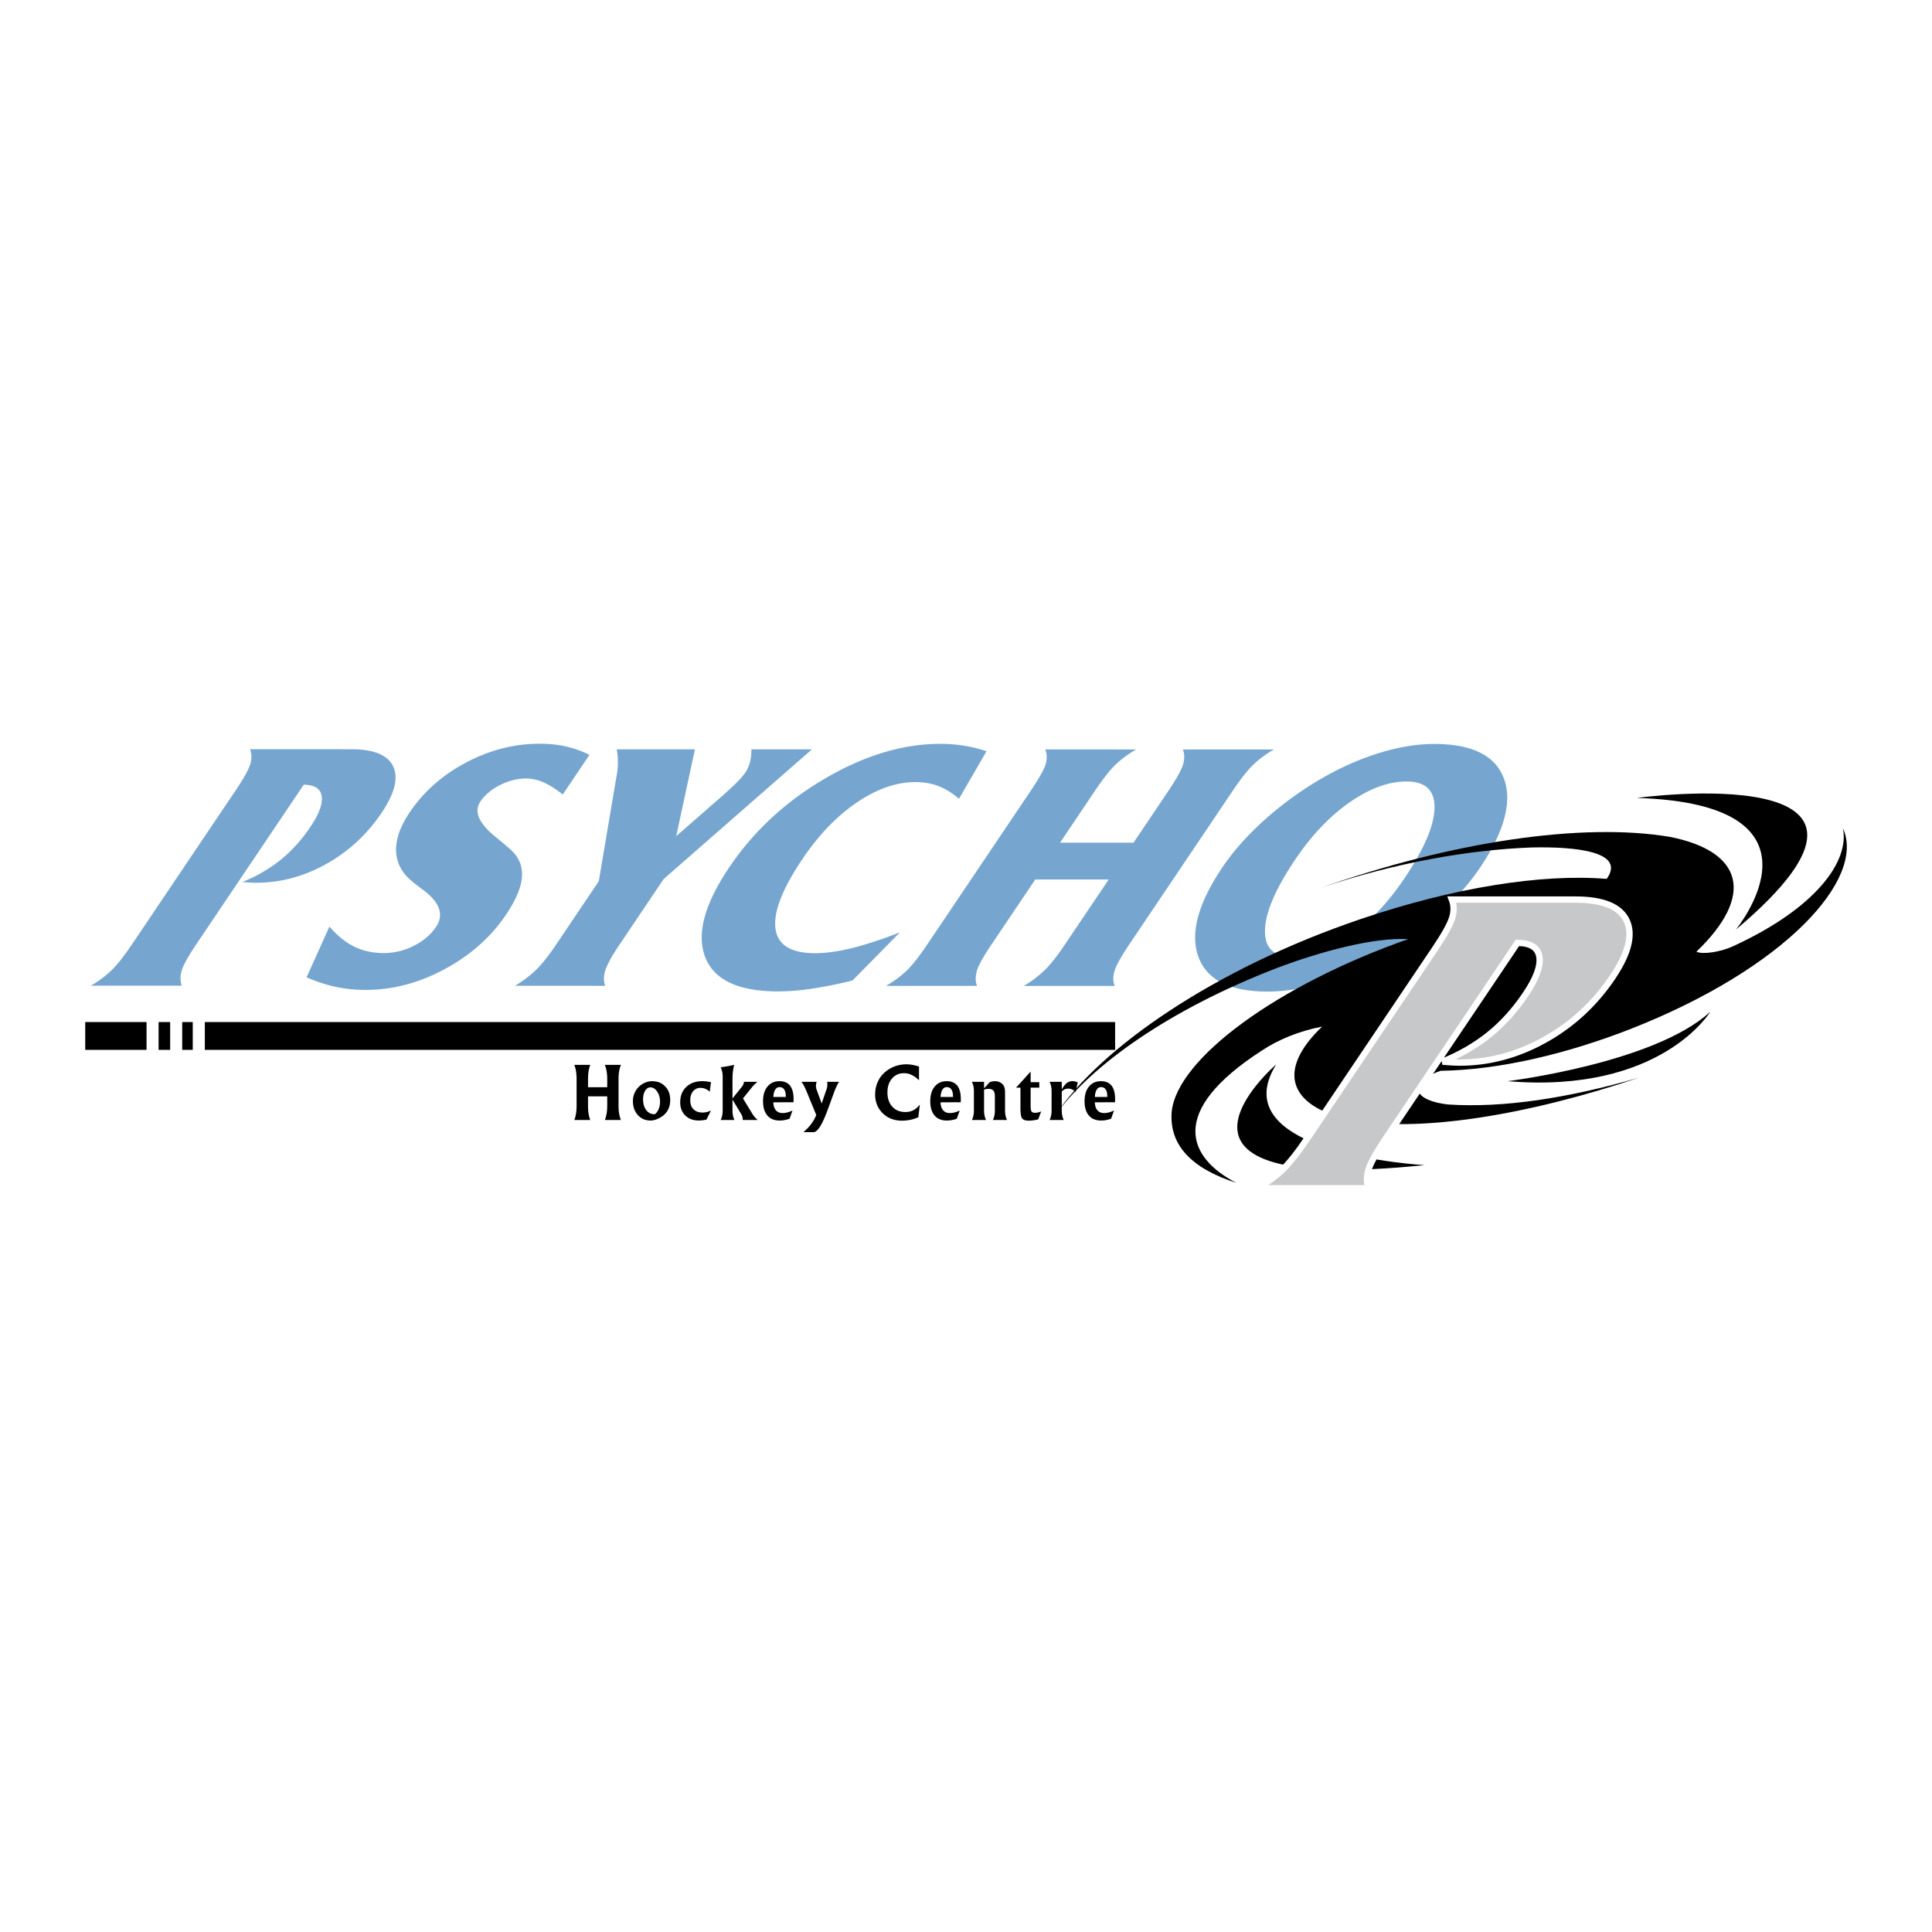<svg xmlns="http://www.w3.org/2000/svg" width="2500" height="2500" viewBox="0 0 192.756 192.756"><g fill-rule="evenodd" clip-rule="evenodd"><path fill="#fff" d="M0 0h192.756v192.756H0V0z"/><path d="M35.041 74.751c2.252 0 3.646.573 4.187 1.715.538 1.144.157 2.684-1.146 4.618-1.463 2.173-3.312 3.88-5.545 5.124-2.233 1.245-4.564 1.867-6.988 1.867-.284 0-.716-.024-1.296-.071h-.081c1.447-.589 2.721-1.329 3.826-2.218 1.103-.89 2.095-1.989 2.973-3.293.864-1.281 1.238-2.298 1.126-3.052-.112-.756-.711-1.138-1.793-1.151L19.617 94.16c-.824 1.226-1.319 2.112-1.484 2.663-.164.549-.166 1.057.001 1.521L9.06 98.34a10.714 10.714 0 0 0 2.054-1.52c.57-.551 1.269-1.437 2.095-2.663l10.296-15.291c.817-1.214 1.305-2.09 1.463-2.625.161-.535.152-1.033-.021-1.493l10.094.003zM32.867 92.447c.815.934 1.655 1.605 2.52 2.019.862.415 1.833.622 2.916.622a6.572 6.572 0 0 0 2.98-.725c.961-.484 1.703-1.115 2.222-1.889.814-1.206.382-2.437-1.292-3.69a24.5 24.5 0 0 1-1.147-.889c-.997-.837-1.514-1.837-1.549-3.003-.034-1.167.421-2.451 1.364-3.855 1.388-2.057 3.261-3.712 5.624-4.962 2.362-1.249 4.804-1.874 7.331-1.872.948 0 1.823.091 2.624.271.801.184 1.585.46 2.352.834l-2.667 3.96c-.691-.549-1.33-.951-1.915-1.208a4.29 4.29 0 0 0-1.738-.388c-.882 0-1.753.222-2.614.66-.86.441-1.512.99-1.952 1.644-.67.993-.155 2.177 1.544 3.542.664.544 1.181.979 1.542 1.307.792.75 1.143 1.648 1.062 2.693-.083 1.044-.61 2.291-1.582 3.733-1.506 2.239-3.548 4.051-6.121 5.437-2.573 1.387-5.201 2.076-7.883 2.076-1.057 0-2.066-.104-3.031-.314a15.025 15.025 0 0 1-2.869-.945l2.279-5.058zM61.856 94.176c-.792 1.177-1.28 2.05-1.458 2.615-.18.567-.189 1.09-.023 1.564l-8.989-.004c.79-.475 1.48-.995 2.069-1.561.59-.566 1.283-1.438 2.075-2.617l4.21-6.252 1.763-10.445a7 7 0 0 0 .023-2.719l7.807.002-1.865 8.664 4.449-3.89c.793-.7 1.355-1.222 1.684-1.562.331-.337.585-.639.76-.899.198-.295.349-.623.452-.986s.153-.803.155-1.325l6.038.002-14.792 12.94-4.358 6.473zM85.057 97.822a43.718 43.718 0 0 1-4.048.819 23.18 23.18 0 0 1-3.371.273c-3.976-.001-6.405-1.144-7.283-3.431-.878-2.285-.079-5.266 2.396-8.943 2.422-3.596 5.604-6.55 9.549-8.861 3.947-2.313 7.791-3.469 11.535-3.467.774 0 1.541.062 2.311.18a14.23 14.23 0 0 1 2.281.558l-2.747 4.746c-.671-.579-1.355-.999-2.052-1.267-.697-.267-1.465-.398-2.307-.4-1.888 0-3.833.68-5.833 2.037-2.001 1.356-3.812 3.241-5.437 5.652-2.003 2.977-2.896 5.282-2.682 6.92.216 1.641 1.528 2.459 3.938 2.461 1.087 0 2.316-.168 3.688-.505 1.37-.339 2.968-.863 4.794-1.575l-4.732 4.803zM113.092 84.073l3.457-5.135c.797-1.183 1.285-2.054 1.467-2.612.18-.556.18-1.073.002-1.552l9.076.002c-.82.479-1.514.995-2.086 1.554-.57.556-1.254 1.426-2.049 2.61l-10.277 15.263c-.791 1.174-1.279 2.043-1.465 2.608-.186.564-.186 1.084-.008 1.557l-9.074-.002a10.793 10.793 0 0 0 2.076-1.559c.584-.563 1.27-1.432 2.059-2.606l4.346-6.451-7.328-.002-4.342 6.451c-.822 1.22-1.316 2.104-1.479 2.651-.162.548-.162 1.052.006 1.514l-9.076-.002c.797-.46 1.481-.968 2.052-1.515.568-.547 1.264-1.43 2.086-2.65l10.276-15.263c.859-1.274 1.363-2.174 1.516-2.695.15-.523.137-1.014-.043-1.468l9.076.001c-.809.466-1.492.972-2.055 1.51-.561.54-1.256 1.425-2.084 2.652l-3.457 5.137 7.328.002zM126.455 98.929c-3.758-.002-6.057-1.162-6.895-3.484-.836-2.324-.037-5.292 2.395-8.905 1.113-1.653 2.551-3.265 4.312-4.832a34.212 34.212 0 0 1 5.789-4.155c1.889-1.075 3.785-1.898 5.684-2.469 1.898-.573 3.68-.859 5.35-.859 3.785.002 6.104 1.153 6.957 3.452.852 2.301.055 5.268-2.391 8.903-1.115 1.655-2.568 3.275-4.357 4.867a34.035 34.035 0 0 1-5.756 4.136c-1.902 1.086-3.793 1.916-5.688 2.489-1.89.572-3.689.857-5.4.857zm2.766-13.165c-1.965 2.919-2.971 5.265-3.012 7.038-.045 1.772.875 2.657 2.756 2.657 1.814 0 3.713-.692 5.701-2.079 1.988-1.385 3.807-3.301 5.453-5.747 1.965-2.917 2.967-5.258 3.002-7.02.035-1.76-.895-2.641-2.787-2.643-1.803 0-3.697.696-5.689 2.088-1.993 1.394-3.799 3.296-5.424 5.706z" fill="#76a6cf"/><path d="M163.512 107.52c-10.885 3.683-22.371 5.679-29.293 4.073-5.34-1.284-7.037-4.651-2.312-9.166-2.287.43-4.406 1.319-5.982 2.368-9.518 6.13-7.381 10.728-2.58 13.22-4.414-1.422-6.707-3.734-6.447-7.082.529-5.324 10.584-12.67 23.594-17.237-3.488-.194-8.82 1.266-13.119 2.891-10.719 4.139-18.494 9.683-22.074 14.665 4.449-6.647 15.754-14.589 30.557-19.591 9.141-3.09 17.908-4.508 24.443-3.975 1.955-2.718-3.113-3.235-7.471-3.134-6.26.23-13.611 1.513-21.012 4.015 13.006-4.568 25.963-6.547 34.789-5.073 7.357 1.458 8.461 5.889 2.646 11.455.6.313 2.451.03 3.703-.563 8.375-3.863 11.576-8.546 10.916-11.752 2.299 5.053-5.736 13.946-21.133 20.006-6.422 2.515-13.17 4.111-19 4.193-2.178.735-2.336 1.647-2.172 2.107.221.611 1.365 1.082 2.889 1.253 5.503.368 11.982-.624 19.058-2.673z"/><path d="M173.186 92.75s10.348-12.519-9.873-13.139c-.001-.001 30.414-4.173 9.873 13.139zM150.416 107.869s14.648-1.796 20.221-6.928c0 0-4.934 8.211-20.221 6.928zM127.326 106.196s-15.287 13.139 14.809 10.047c0 0-20.383-1.082-14.809-10.047z"/><path d="M157.182 89.75c2.746 0 4.451.7 5.109 2.096.658 1.393.191 3.273-1.4 5.636-1.785 2.654-4.039 4.738-6.77 6.257-2.727 1.52-5.568 2.278-8.529 2.278-.35 0-.877-.028-1.582-.087h-.1c1.766-.72 3.322-1.62 4.672-2.708 1.348-1.089 2.557-2.426 3.629-4.02 1.055-1.564 1.512-2.806 1.375-3.729s-.865-1.389-2.188-1.403l-13.049 19.375c-1.006 1.495-1.611 2.577-1.812 3.25-.201.67-.201 1.291 0 1.857l-11.076-.003c.973-.567 1.809-1.186 2.506-1.858.699-.67 1.551-1.753 2.559-3.249l12.57-18.669c1-1.482 1.596-2.55 1.789-3.205.195-.653.184-1.26-.031-1.821l12.328.003z" fill="#c7c8ca" stroke="#fff" stroke-width=".631" stroke-miterlimit="2.613"/><path d="M60.584 108.475v-.805c0-.281-.02-.54-.058-.771a3.283 3.283 0 0 0-.18-.658h1.604a3.064 3.064 0 0 0-.18.647c-.037.231-.058.49-.058.782v2.642c0 .289.021.548.058.78.038.232.099.448.18.652h-1.604c.081-.208.141-.429.18-.663.038-.233.058-.489.058-.77v-.929h-1.917v.929c0 .289.018.548.054.78.038.232.093.448.171.652H57.3c.078-.204.133-.42.171-.652.036-.232.056-.491.056-.78v-2.642c0-.292-.02-.551-.056-.782a3.247 3.247 0 0 0-.171-.647h1.593a3.247 3.247 0 0 0-.171.647c-.036.231-.054.49-.054.782v.805h1.916v.001zM66.134 111.329a3.04 3.04 0 0 1-.647.353 1.7 1.7 0 0 1-.59.113c-.509 0-.929-.181-1.258-.545-.329-.363-.493-.83-.493-1.405a1.985 1.985 0 0 1 1.298-1.863 1.78 1.78 0 0 1 .626-.111c.531 0 .965.174 1.298.524.335.348.5.801.5 1.36 0 .331-.06.628-.182.889-.121.261-.305.49-.552.685zm-.797-.164c.16-.122.286-.293.378-.514.092-.219.137-.46.137-.72 0-.403-.095-.745-.288-1.025-.19-.279-.415-.419-.675-.419-.207 0-.38.112-.518.335-.141.222-.211.508-.211.854 0 .44.104.797.311 1.072.209.275.478.416.803.416h.063v.001zM70.812 108.917a1.619 1.619 0 0 0-.448-.287 1.23 1.23 0 0 0-.47-.092.916.916 0 0 0-.745.338c-.187.225-.281.525-.281.904 0 .382.108.681.326.896.218.216.519.322.901.322.138 0 .274-.016.413-.048.137-.033.279-.086.428-.153l-.456.905a3.3 3.3 0 0 1-.772.091c-.552 0-.997-.167-1.335-.5-.34-.333-.508-.774-.508-1.317 0-.637.202-1.147.605-1.532.405-.384.941-.576 1.613-.576.122 0 .255.009.397.025.145.019.295.044.456.076l-.124.948zM73.08 109.595l.945-1.176a.93.93 0 0 0 .14-.236.69.69 0 0 0 .054-.25h1.352a4.44 4.44 0 0 0-.307.275c-.092.093-.18.19-.259.292l-.878 1.088.938 1.538c.056.097.126.194.214.296s.194.209.32.322h-1.501c0-.013 0-.024.002-.04.002-.014.002-.034.002-.062a.82.82 0 0 0-.032-.224.99.99 0 0 0-.094-.22l-.896-1.493v1.082c0 .188.016.359.049.515.032.158.083.305.151.442h-1.378a1.93 1.93 0 0 0 .149-.442c.034-.159.05-.331.05-.515v-3.344c0-.185-.016-.356-.05-.519a1.947 1.947 0 0 0-.149-.442 12.653 12.653 0 0 0 1.351-.243c-.06.206-.103.433-.131.678a6.672 6.672 0 0 0-.042.779v1.899zM77.156 109.978c.011.346.097.61.257.796.161.185.385.276.675.276.146 0 .3-.021.464-.062.164-.044.335-.107.515-.189l-.29.816a2.918 2.918 0 0 1-.992.181c-.53 0-.938-.167-1.224-.501-.289-.335-.432-.81-.432-1.428 0-.615.147-1.102.442-1.461.297-.358.695-.536 1.199-.536.468 0 .819.149 1.055.449.232.3.351.747.351 1.342l-.002.19a1.51 1.51 0 0 1-.009.123l-2.009.004zm.002-.532H78.4v-.06c0-.298-.054-.524-.16-.686a.528.528 0 0 0-.463-.239c-.182 0-.326.085-.434.254-.106.171-.169.414-.185.731zM81.481 107.933a1.92 1.92 0 0 0-.058.22 1.088 1.088 0 0 0 .004.39c.015.074.036.15.068.229l.483 1.323.47-1.372c.035-.093.057-.183.074-.271.014-.089.022-.178.022-.269 0-.04 0-.079-.006-.121-.002-.042-.009-.085-.014-.129h1.193a3.33 3.33 0 0 0-.259.466 7.02 7.02 0 0 0-.25.607l-.635 1.734c-.268.729-.517 1.274-.745 1.639-.229.366-.441.558-.635.578h-1.035c.311-.267.573-.542.786-.828.212-.288.376-.586.491-.892l-.966-2.354a7.373 7.373 0 0 0-.275-.587 2.284 2.284 0 0 0-.237-.363h1.524zM91.687 107.78a2.668 2.668 0 0 0-.729-.531 1.754 1.754 0 0 0-.761-.176c-.495 0-.895.176-1.198.529-.307.354-.459.817-.459 1.395 0 .591.164 1.063.49 1.419.325.355.758.532 1.296.532.295 0 .561-.06.795-.179.234-.12.452-.309.653-.566l-.152 1.263a3.965 3.965 0 0 1-.797.259 4.34 4.34 0 0 1-.842.083 2.95 2.95 0 0 1-.907-.132 2.438 2.438 0 0 1-.761-.397 2.55 2.55 0 0 1-.751-.908 2.69 2.69 0 0 1-.25-1.178c0-.457.088-.879.267-1.27a2.76 2.76 0 0 1 .767-1c.293-.239.616-.422.966-.547a3.328 3.328 0 0 1 1.723-.131c.212.036.43.093.653.165v1.37h-.003zM93.837 109.978c.013.346.099.61.26.796.16.185.383.276.675.276.146 0 .3-.021.464-.062.164-.044.335-.107.515-.189l-.29.816a2.918 2.918 0 0 1-.992.181c-.529 0-.938-.167-1.224-.501-.288-.335-.432-.81-.432-1.428 0-.615.149-1.102.442-1.461.295-.358.694-.536 1.199-.536.467 0 .819.149 1.054.449.234.3.351.747.351 1.342l-.001.19c-.002.043-.006.085-.009.123l-2.012.004zm.004-.532h1.241v-.06c0-.298-.054-.524-.16-.686a.526.526 0 0 0-.462-.239c-.182 0-.325.085-.434.254-.106.171-.167.414-.185.731zM98.18 108.716v2.068c0 .188.018.36.049.518.035.158.084.305.152.442h-1.416c.068-.136.117-.282.152-.442.031-.159.049-.333.049-.518v-1.907c0-.181-.018-.35-.049-.505a1.914 1.914 0 0 0-.152-.439h1.214v.646a9.155 9.155 0 0 0 .528-.585 1.358 1.358 0 0 1 .57-.125c.15 0 .297.029.436.091.141.06.252.14.336.239a.838.838 0 0 1 .174.326c.035.124.051.317.051.585v1.674c0 .188.018.36.051.518.031.158.082.305.15.442h-1.416a2.07 2.07 0 0 0 .15-.442 2.56 2.56 0 0 0 .049-.518v-1.414c0-.256-.049-.44-.145-.557-.1-.115-.256-.174-.471-.174a1.412 1.412 0 0 0-.462.077zM102.826 108.513v1.755c0 .339.031.549.094.632.062.084.189.125.391.125.07 0 .154-.012.252-.035.098-.024.205-.059.316-.104l-.297.793c-.168.042-.332.075-.492.097s-.312.032-.465.032c-.309 0-.521-.072-.639-.217-.117-.147-.176-.499-.176-1.061v-2.018h-.439c.244-.265.49-.529.73-.796a80.1 80.1 0 0 0 .725-.808v1.061h.865v.543h-.865v.001zM105.934 108.688c.195-.328.373-.547.527-.656a.95.95 0 0 1 .568-.163c.074 0 .152.009.232.029.08.018.168.049.264.091l-.207.979a1.115 1.115 0 0 0-.342-.267.929.929 0 0 0-.754-.017.901.901 0 0 0-.289.214v1.888c0 .187.016.358.049.516.033.158.084.305.15.442h-1.416c.068-.136.119-.282.152-.442a2.54 2.54 0 0 0 .049-.516v-1.909c0-.181-.016-.35-.049-.505a1.823 1.823 0 0 0-.152-.439h1.217v.755h.001zM109.232 109.978c.012.346.098.61.258.796.16.185.385.276.674.276.146 0 .301-.021.465-.062.164-.044.334-.107.516-.189l-.291.816a2.963 2.963 0 0 1-.496.136 2.99 2.99 0 0 1-.496.045c-.527 0-.938-.167-1.225-.501-.285-.335-.43-.81-.43-1.428 0-.615.146-1.102.443-1.461.293-.358.693-.536 1.197-.536.469 0 .818.149 1.055.449.234.3.352.747.352 1.342l-.002.19a1.156 1.156 0 0 1-.01.123l-2.01.004zm.002-.532h1.242v-.06c0-.298-.055-.524-.162-.686a.524.524 0 0 0-.461-.239.489.489 0 0 0-.432.254c-.109.171-.169.414-.187.731zM8.504 101.972h102.752v2.776H8.504v-2.776z"/><path fill="#fff" d="M14.62 101.529h1.204v3.939H14.62v-3.939zM16.977 101.428h1.202v3.938h-1.202v-3.938zM19.232 101.377h1.204v3.938h-1.204v-3.938z"/></g></svg>